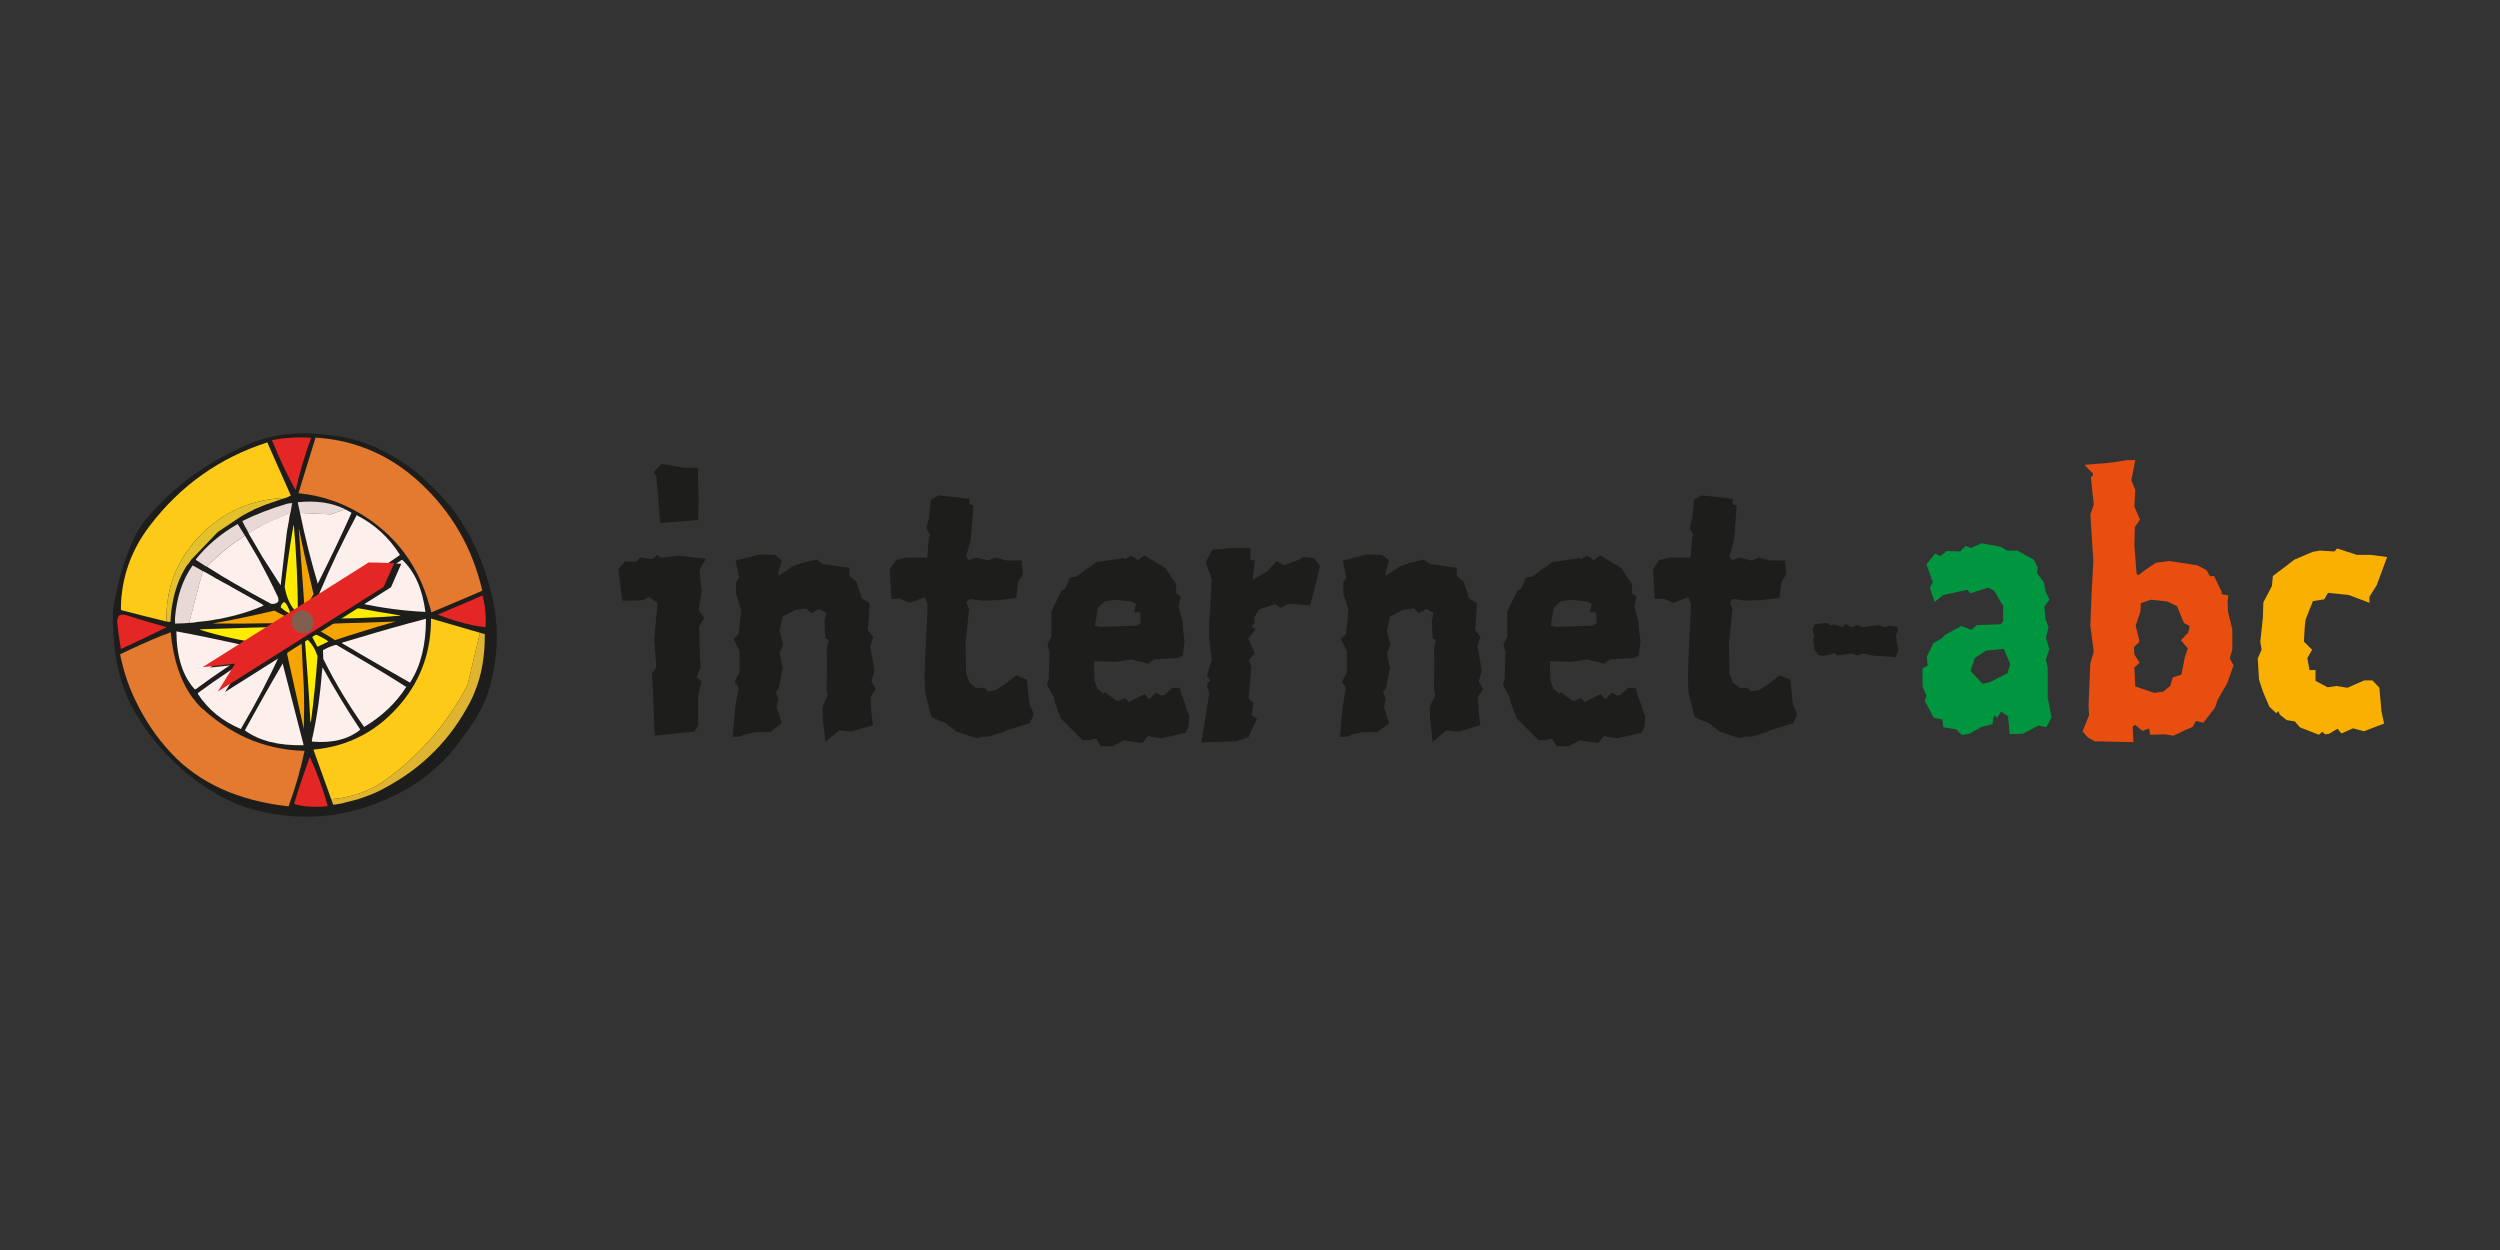 <?xml version="1.0" encoding="UTF-8"?>
<svg xmlns="http://www.w3.org/2000/svg" id="Ebene_15" data-name="Ebene 15" viewBox="0 0 500 250">
  <rect x="0" y="0" width="500" height="250" fill="#333333" stroke="none"/>
  <defs>
    <style>
      .cls-1 {
        fill: #f5b1b5;
      }

      .cls-1, .cls-2, .cls-3, .cls-4, .cls-5, .cls-6, .cls-7, .cls-8, .cls-9, .cls-10, .cls-11, .cls-12, .cls-13, .cls-14, .cls-15, .cls-16 {
        stroke-width: 0px;
      }

      .cls-2 {
        fill: #fdca17;
      }

      .cls-3 {
        fill: #e47a2f;
      }

      .cls-4 {
        fill: #f9b000;
      }

      .cls-5 {
        fill: #e42624;
      }

      .cls-6 {
        fill: #dfb430;
      }

      .cls-7 {
        fill: #ffec00;
      }

      .cls-8 {
        fill: #e84e0f;
      }

      .cls-9 {
        fill: #e3c12c;
      }

      .cls-10 {
        fill: #fdf0ec;
      }

      .cls-11 {
        fill: #1d1d1b;
      }

      .cls-12 {
        fill: #f6a500;
      }

      .cls-13 {
        fill: #815e50;
      }

      .cls-14 {
        fill: #e8d9d6;
      }

      .cls-15 {
        fill: #009640;
      }

      .cls-16 {
        fill: #fff;
      }
    </style>
  </defs>
  <g id="Internet-ABC">
    <g>
      <path class="cls-11" d="M75.81,90.45c-2.36-1.06-5-1.81-7.87-2.19l-4.56.46v.06s-.18-.05-.18-.05l-7.59.63-.07-.18,4.35,17.2h.06s1.03.5,1.03.5v.24c-.06-.12-.06-.18,0-.24l-1.03-.5h-.06s-4.35-17.2-4.35-17.2h.06s0,.18,0,.18l7.59-.63h.18s4.56-.47,4.56-.47c-6.57-.97-12.26-.35-17.12,1.74-8.14,3.47-14.81,8.32-20.06,14.51-1.37,1.55-2.44,3.33-3.21,5.22-1.76,4.08-3.03,8.51-3.81,13.28l1.58,7.87h.18s-.18,0-.18,0l-1.58-7.87c-.19,8.11,1.05,14.61,3.78,19.62,4.13,7.54,9.98,13.22,17.54,17.1,3.69,1.91,8.13,3.08,13.32,3.5,4.05.28,7.97.02,11.74-.95,1.48-.35,2.95-.76,4.29-1.29l-7.75,1.17v.24s-3.32-16.88-3.32-16.88h-.06s.06,0,.06,0l3.33,16.88v-.24s7.74-1.17,7.74-1.17c7.16-2.53,12.79-6.51,16.94-11.88,1.25-1.66,2.44-3.33,3.63-5.11.45-.68.84-1.41,1.23-2.15,1.56-3,2.5-6.57,2.96-10.67l-.87-4.59-11.89-1.63-.18-.05h.18s0,.05,0,.05l11.89,1.63v-.18s0,.18,0,.18l.87,4.59c.4-3.98.2-7.81-.64-11.45-.85-3.75-1.97-7.14-3.45-10.27-1.03-2.25-2.23-4.31-3.55-6.24-1.57-2.23-3.3-4.21-5.2-5.94-3.01-2.78-6.48-5.06-10.52-6.84"></path>
      <path class="cls-11" d="M74.66,89.3c-2.36-1.06-5-1.81-7.92-2.18-6.57-.97-12.26-.35-17.06,1.74-8.14,3.47-14.81,8.32-20.06,14.51l.3,1.85c6.14-8.08,13.97-13.64,23.55-16.74l1-.27-.07-.18c2.36-.44,4.91-.59,7.59-.45h.18s0,.05,0,.05c-1.19,3.22-2.2,6.68-3.03,10.25l-.05.18v-.12c-1.72-3.06-3.26-6.31-4.63-9.75l-1,.27,4.71,10.64-.99.46c-.18,0-.36.07-.47.14-.18,0-.29.07-.47.14l-3.11,1.07c-.76.33-1.53.59-2.23.92l-.23.13c-.12.06-.18.13-.23.13-.53.26-1,.46-1.4.71l-.12.06c-.12.06-.23.13-.29.19l-.18.07-4.76,3.17c-.06.12-.17.19-.29.25l-.06.06-4.87,5.1.72.15c2.22-2.78,4.99-5.1,8.2-6.95l.18-.07c.32.59.69,1.12,1.07,1.64.06.12.13.24.19.42l.12.17c.06.12.13.23.25.35l.76-.45c-.06-.12-.13-.24-.19-.36-.12-.17-.25-.35-.32-.59-.32-.53-.63-1.06-.89-1.65l-.07-.18c2.75-1.36,5.68-2.48,8.86-3.43.35-.07.71-.15,1.12-.16l1.12-.22c3.73-.37,6.9.12,9.5,1.47.36.17.73.39,1.09.62h.18s.97.56.97.56c3.57,1.8,6.46,4.46,8.6,7.81l.07.18.45.95c2.52,2.37,4.07,5.86,4.64,10.4l.11,1.38v.06c0,5.1-1.04,9.34-3.12,12.6,0,0-.06.06-.05.18v-.06c-3.28-1.87-6.55-3.73-9.83-5.66l.04,1.02c3.04,1.81,6.01,3.57,8.93,5.45h.18s-.06.06-.06.06c-2.09,3.26-4.91,5.88-8.28,7.92l-.18.07-.81.45.06.12c-2.43,1.95-5.61,2.72-9.61,2.38-.06,0-.06-.12-.07-.3,1.03-4.48,1.7-9.31,2.11-14.48h.06c2.35,4.24,4.81,8.36,7.45,12.29l.81-.45-.12-.18c-2.88-4.1-5.54-8.63-7.9-13.41h-.12s-1.15-.56-1.15-.56c-.32,4.46-.76,8.79-1.32,13.14h-.12c-.26-5.69-.7-11.38-1.13-16.89l-.07-.18.12.11-1.33-.55c.38.53.58,1.3.68,2.38.09,2.7.25,5.39.4,8.09.09,2.7.08,5.58,0,8.47-1.13-5-2.19-9.95-3.32-14.95v-.18c.66-1.23,1.39-2.51,2.06-3.74l.05-.18-.8-.81c-.26,1.15-.81,2.31-1.72,3.48l-.05.12c-.83.03-1.79-.18-2.82-.56l-.06-.12c1.57-.95,3.08-1.97,4.53-2.98l-1.03-.38c-1.63,1.08-3.19,2.15-4.88,3.17l-.14,1.21c1.25.13,2.39.33,3.47.72v.12c-2.26,5-4.88,9.96-7.79,14.92l-.05.18.78.21c2.46-4.47,4.92-8.88,7.5-13.23l.05-.18v.18c1.38,5.36,2.76,10.77,4.14,16.07v.18c-4.86.11-8.76-.83-11.63-2.9l-.06-.12-.78-.21c-3.62-1.49-6.56-3.85-8.63-7.02v-.18s-.45-.76-.45-.76h-.18c-2.35-2.55-3.61-6.35-3.67-11.39l-1.13.04c.48,5.39,1.94,9.72,4.32,13,.56.76,1.18,1.46,1.86,2.16.12.06.18.17.31.23,2.52,2.31,5.44,4.25,8.71,5.76,3.56,1.56,7.4,2.44,11.56,2.54-.77,3.57-1.83,7.21-3.18,10.92l1.11-.4c.96-3.15,1.98-6.19,3.07-9.17l.05-.18.06.12c1.35,2.95,2.53,6.16,3.49,9.54v.24c-2.6.27-4.8.11-6.61-.43l-.07-.12-1.11.4v.18c-10.02-1.09-17.87-4.66-23.43-10.59-3.03-3.2-5.47-6.89-7.47-11.15-1.22-2.6-2.16-5.51-2.8-8.67l.14-1.15c-.3-1.79-.54-3.52-.72-5.38v-.18c.12-1.39,1-1.72,2.52-.99,2.05.83,4.27,1.53,6.61,2.05.3.05.54.1.78.15-.23.13-.47.26-.76.39-2.69,1.36-5.44,2.65-8.24,3.95h-.18s-.14,1.15-.14,1.15c2.8-1.36,5.67-2.66,8.6-3.84.47-.14.94-.33,1.35-.53h.18s1.13-.05,1.13-.05v-.18s.05,0,.05,0c5.39,1.01,10.66,2.15,15.93,3.34v.12c-4.25,2.55-8.26,5.21-12.14,8.11l.44.76c4.12-3.03,8.47-5.94,13.02-8.62v-.12s.13-1.21.13-1.21l-.18.07c-4.12-.58-8.32-1.45-12.46-2.74v-.12c5.76-.2,11.57-.41,17.52-.49v.12s1.03.38,1.03.38l.12-.06v.12s.81.81.81.81l.06.12h.06s1.33.55,1.33.55c1.05.98,1.86,2.28,2.39,3.82h.12s1.15.56,1.15.56l-.05-1.56v-.18s-.98-.75-.98-.75h-.18c-.45-.88-.95-1.76-1.4-2.65v-.18s.11.06.11.06c1.2.44,2.41,1,3.39,1.68q.06.06.18.05l-.12.07c-.7.32-1.29.64-1.99.97l.98.75c.76-.45,1.52-.77,2.46-1.05h.24c1.64.95,3.28,1.92,4.92,2.88l-.04-1.02c-1.21-.74-2.49-1.47-3.76-2.21v-.12c1.17-.34,2.41-.75,3.64-1.09l-.03-1.02c-1.59.48-3.24,1.02-4.82,1.55l-.18.07c-1.64-1.08-3.4-2.05-5.22-3v-.12c3.26-.11,6.7-.29,10.15-.36l-.03-.96c-3.27.11-6.42.1-9.39.09l-.06-.12c1.64-.78,3.21-1.73,4.54-2.8l-1.03-.45c-1.33,1.07-2.79,1.9-4.43,2.56l-.06.06v-.12c.5-.8,1.01-1.72,1.39-2.57l.05-.18c.95.09,1.97.11,3.04.19v.06s1.03.45,1.03.45l.18-.07c1.5.37,3.12.67,4.67.98,2.69.51,5.38.95,8.19,1.39v.06c-2.78.22-5.51.37-8.13.47l.03.96,6.95-.24h.24c-.12,0-.18,0-.24.06-2.3.62-4.59,1.3-6.88,2.04l.03,1.02c4.29-1.29,8.59-2.52,12.95-3.64l.18-.07-.11-1.38h-.12c-4.47-.2-8.89-.82-13.14-1.75-1.02-.21-2.1-.47-3.12-.79l-.06-.12c1.05-.7,2.09-1.33,3.08-1.97,2.91-1.9,5.75-3.8,8.54-5.7l.18-.07-.45-.95c-2.73,1.9-5.51,3.8-8.3,5.64-1.34.89-2.67,1.77-4.01,2.66h-.18c-1.24.23-2.43.09-3.58-.47l-.06-.12c2.25-5.36,4.69-10.49,7.37-15.45l.06-.06.05-.18-.97-.57c-2.15,4.82-4.42,9.52-6.76,14.17v.18s-.06-.18-.06-.18c-1.35-4.52-2.52-9.16-3.52-14.05-.14-.66-.29-1.37-.43-2.03v-.18s-1.13.22-1.13.22l-.05.18s0,.06-.05.18l-.15.91v.12c-.05.18-.1.36-.09.54-.1.42-.21.85-.25,1.27l-.05.12c0,.18-.05.36-.04.48l.92.81h.12s.97.5.97.5c0,.06,0,.12.07.24.86,4.23,1.84,8.46,2.82,12.63.06,0,.06.06.07.18-.62,1.04-1.18,2.08-1.79,3.19v.06s0-.06,0-.06c-.36-5.09-.72-10.42-1.15-15.99v-.24s-.98-.51-.98-.51c.5,5.87.76,11.62.79,17.32v.18s-.06-.12-.06-.12c-1.35-1.15-2.18-2.93-2.56-5.19v-.18c.44-4.1,1.02-8.08,1.71-12.01l-.92-.81-.3,1.63v.12c-.05.18-.04.3-.1.48l-1.05,8.99c-.05.36-.09.78-.13,1.2v.24s-.12-.18-.12-.18l-.12-.18c-.25-.35-.5-.7-.69-1.05l-2.83-4.4-.06-.12v-.12s-.76-1.23-.76-1.23c-.44-.71-.88-1.47-1.33-2.23-.13-.24-.25-.41-.32-.59l-.76.45c0,.06.07.18.13.3l2.02,3.41c.12.18.25.41.38.65,1.34,2.53,2.68,5.07,3.9,7.73,0,.12.07.3.08.66-.16.49-.63.62-1.28.65-.12-.06-.18-.05-.24-.05-2.48-1.35-4.97-2.71-7.4-4.12-1.64-.96-3.28-1.93-4.86-2.95-.18-.11-.36-.23-.55-.34-.24-.11-.42-.22-.61-.34-.55-.34-1.03-.68-1.52-.97l-.06-.18-.72-.15-.06.06-.06.06-.06.06-.06.06-.06.12-.06.06-.11.12v.06s.45.76.45.76h.06c.48.22.97.51,1.45.79l.37.23c.18.11.36.23.6.28l1.88,1.08c1.21.68,2.43,1.36,3.64,2.03l5.64,3.16c.18.11.42.23.61.4h.18s-.12.06-.12.06c-2.63,1.17-5.64,2.06-9.06,2.72h-.18s-.98.88-.98.88c4.14-.74,8.21-1.61,12.1-2.52l1.52-.71v-.18c.38-.98.79-1.11,1.17-.34.32.53.57,1.12.78,1.83-.78-.33-1.39-.79-1.95-1.31l-1.52.71.17-.07c1.15.56,2.3,1.18,3.33,1.74l.18.05-.12.06c-.94.39-2.18.68-3.66.67-4.16.09-8.2.11-12.01.06l.98-.87c-1.36.29-2.66.45-4.02.56-.3.07-.59.08-.89.15h-.12s-.65.03-.65.03h-.06s-.06,0-.06,0c-.41.08-.83.09-1.24.1l-1.19.04h-.06s.05-.18.05-.18c-.02-.48-.09-.78-.27-.95.39-4.22,1.52-7.62,3.44-10.39v-.12s-.45-.76-.45-.76c-.23.31-.4.55-.63.8-1.58,2.4-2.61,5.38-3.08,8.87-.09.78-.18,1.57-.21,2.41-.24,0-.47-.03-.78-.09l-9-2.27c-.06-.12-.13-.3-.13-.42.09-6.01,1.98-11.48,5.73-16.41l-.3-1.85c-1.37,1.55-2.44,3.33-3.27,5.22-1.7,4.08-2.97,8.51-3.75,13.28-.19,8.11,1.11,14.61,3.84,19.62,4.07,7.54,9.92,13.22,17.42,17.1,3.75,1.91,8.19,3.08,13.32,3.49,4.11.28,7.97.02,11.74-.95,1.47-.35,2.95-.76,4.3-1.29l-.02-.54-.76.27c-.12.06-.24.07-.35.13-.12,0-.24.07-.35.13l-2.77.7-.12.06c-.71.14-1.42.29-2.19.37-.13-.35-.26-.77-.4-1.13l-3.56-9.9c7.17-.67,13.01-3.82,17.63-9.38,3.99-4.82,5.93-10.48,5.89-16.84l9.79,2.84c.24.05.54.16.78.21l.18.05c.03,4.32-.61,8.19-2.03,11.6-.27.67-.55,1.34-.88,1.95-3.9,7.52-9.64,13.31-17.23,17.3-1.1.64-2.34,1.16-3.63,1.63l.02.54c7.16-2.53,12.79-6.51,16.94-11.88,1.25-1.66,2.44-3.33,3.63-5.11.45-.68.84-1.41,1.23-2.14,1.56-3,2.51-6.57,2.96-10.67.39-3.98.2-7.81-.64-11.44-.85-3.75-1.97-7.14-3.45-10.27-1.03-2.25-2.23-4.31-3.55-6.24-1.56-2.23-3.3-4.21-5.2-5.94l-1.18.34c6.39,5.9,10.57,13.08,12.53,21.66l.03.96c.55,2.02.74,4.06.63,6.16l-.05.18c-.9-.09-1.73-.24-2.63-.39-2.28-.52-4.56-1.16-6.73-2.05l-.06-.12c2.23-.98,4.45-1.9,6.62-2.82.7-.32,1.35-.65,2.05-.91l.18-.07-.03-.96-1.93.85c-.12.07-.18.07-.29.13-.12.06-.29.13-.47.19l-7.44,3.14v.12s-.06-.12-.06-.12c-.14-.6-.28-1.07-.47-1.66-2.04-7.25-6.1-12.99-12.31-17.16-4.26-2.85-8.84-4.49-13.79-4.98l3.42-11.11c7.99.5,14.93,3.5,20.82,8.94l1.18-.34c-3.01-2.78-6.48-5.06-10.47-6.84"></path>
      <path class="cls-5" d="M62.23,87.56l-.27-.02c-2.68-.15-5.21.04-7.57.48l.07.18c1.37,3.43,2.95,6.74,4.66,9.8l.06-.15c.81-3.58,1.81-6.91,3.01-10.13"></path>
      <path class="cls-14" d="M59.58,100.44v.18c.15.64.29,1.35.43,1.99l6.19.25,2.88-.99c-2.6-1.32-5.77-1.8-9.5-1.43"></path>
      <path class="cls-10" d="M68.9,101.91l-2.7.95-6.19-.26c1,4.89,2.18,9.53,3.52,14.05h.06c2.34-4.65,4.56-9.27,6.71-14.09l-.13-.07c-.36-.23-.75-.45-1.12-.62"></path>
      <polygon class="cls-16" points="63.53 116.64 63.6 116.82 63.59 116.64 63.53 116.64"></polygon>
      <path class="cls-12" d="M59.76,105.8v.17c.45,5.57.81,10.9,1.17,15.99.62-1.1,1.17-2.14,1.79-3.18,0-.12,0-.18-.07-.18-.98-4.17-1.95-8.35-2.81-12.59"></path>
      <polygon class="cls-16" points="60.93 121.95 60.93 121.95 60.93 122.01 60.93 121.95"></polygon>
      <path class="cls-10" d="M71.21,103.28c-2.68,4.96-5.12,10.09-7.37,15.45l.06.12c1.15.56,2.34.7,3.58.47h.18c1.34-.89,2.67-1.78,4.01-2.67,2.79-1.84,5.58-3.74,8.3-5.64l-.07-.18c-2.14-3.35-5.03-6.01-8.6-7.81l-.05.13"></path>
      <path class="cls-7" d="M65.98,120.33v-.06c-1.07-.08-2.09-.11-3.04-.19l-.05.18c-.39.85-.89,1.77-1.4,2.57l.06.06c1.64-.66,3.1-1.49,4.43-2.56"></path>
      <polygon class="cls-16" points="61.55 122.89 61.49 122.83 61.5 122.95 61.55 122.89"></polygon>
      <path class="cls-7" d="M62.47,123.58l.06.12c2.97.02,6.12.02,9.39-.09,2.61-.09,5.34-.25,8.13-.47v-.06c-2.81-.44-5.5-.89-8.19-1.39-1.56-.31-3.17-.61-4.67-.98l-.18.07c-1.33,1.07-2.9,2.02-4.54,2.8"></path>
      <path class="cls-16" d="M80.05,123.08v.06s0-.06,0-.06Z"></path>
      <path class="cls-10" d="M71.72,117.73c-.99.63-2.04,1.27-3.08,1.97l.06.12c1.02.33,2.1.59,3.12.79,4.25.93,8.68,1.56,13.14,1.76h.12c-.58-4.55-2.12-8.04-4.64-10.41l-.18.07c-2.79,1.9-5.63,3.8-8.54,5.7"></path>
      <path class="cls-16" d="M84.96,122.37h.12s-.12,0-.12,0Z"></path>
      <path class="cls-3" d="M59.69,98.64c4.95.49,9.53,2.13,13.79,4.98,6.21,4.17,10.28,9.91,12.31,17.16.2.59.31,1.08.49,1.7l.05-.03,7.44-3.14c.23-.13.47-.19.76-.33l1.93-.85c-1.97-8.58-6.14-15.76-12.53-21.66-5.9-5.44-12.84-8.44-20.82-8.94l-3.42,11.11Z"></path>
      <path class="cls-5" d="M87.45,122.93l.27.06c2.17.88,4.45,1.52,6.73,2.05.9.15,1.74.3,2.63.39l.05-.18c.1-2.11-.09-4.14-.63-6.16l-.18.07c-.7.26-1.35.59-2.05.91-2.17.92-4.39,1.84-6.62,2.81"></path>
      <path class="cls-6" d="M96.95,126.81l-.18-.05c-.24-.05-.54-.16-.78-.21l-2.49,10.47c-3.9,7.4-9.15,13.59-15.82,18.57-3.36,2.52-7.18,3.91-11.44,4.24.13.35.26.77.4,1.13.77-.09,1.48-.23,2.19-.38l.12-.06,2.77-.7c.12-.07.23-.13.35-.13.12-.06.23-.07.35-.13l.77-.27c1.29-.47,2.52-.99,3.63-1.63,7.59-3.99,13.33-9.77,17.23-17.3.33-.61.61-1.28.88-1.95,1.43-3.41,2.06-7.28,2.03-11.6"></path>
      <path class="cls-2" d="M93.5,137.02l2.49-10.47-9.79-2.84c.04,6.36-1.9,12.01-5.89,16.84-4.62,5.57-10.45,8.71-17.63,9.38l3.56,9.9c4.27-.33,8.08-1.72,11.44-4.25,6.66-4.98,11.92-11.16,15.82-18.57"></path>
      <polygon class="cls-16" points="85.19 123.74 85.01 123.81 85.19 123.81 85.19 123.74"></polygon>
      <path class="cls-10" d="M85.19,123.81h-.18c-4.36,1.12-8.66,2.35-12.95,3.64-1.24.34-2.47.75-3.65,1.09v.12c1.28.73,2.55,1.47,3.77,2.21,3.28,1.93,6.55,3.79,9.83,5.66l.06-.12c2.09-3.25,3.13-7.49,3.12-12.6"></path>
      <path class="cls-16" d="M82.01,136.58c0-.12.05-.18.05-.18l-.05.12v.06"></path>
      <path class="cls-16" d="M78.91,124.38c.06-.06.12-.06.24-.07h-.24s0,.07,0,.07Z"></path>
      <path class="cls-12" d="M78.91,124.38v-.06s-6.95.24-6.95.24c-3.45.06-6.89.24-10.16.36v.12c1.82.96,3.58,1.92,5.22,3l.18-.07c1.59-.54,3.23-1.08,4.82-1.55,2.29-.74,4.59-1.42,6.88-2.04"></path>
      <path class="cls-16" d="M61.81,125.04v-.12s0,.12,0,.12Z"></path>
      <polygon class="cls-16" points="81.27 137.39 81.32 137.33 81.14 137.34 81.27 137.39"></polygon>
      <path class="cls-10" d="M81.27,137.39l-.12-.06c-2.92-1.88-5.89-3.64-8.93-5.45-1.64-.96-3.28-1.93-4.92-2.89h-.24c-.94.28-1.7.61-2.46,1.05v.18s.06,1.56.06,1.56l.11.22c2.37,4.78,5.03,9.09,7.91,13.19l.12.18.18-.07c3.38-2.04,6.2-4.66,8.28-7.92"></path>
      <polygon class="cls-16" points="60.88 127.3 60.94 127.48 61 127.41 60.88 127.3"></polygon>
      <path class="cls-7" d="M61,127.41l-.06.06c.43,5.51.87,11.2,1.13,16.89h.12c.56-4.35,1-8.69,1.32-13.14l-.15-.35c-.53-1.54-1.32-2.48-2.36-3.46"></path>
      <path class="cls-16" d="M62.07,144.37h.12s-.12,0-.12,0Z"></path>
      <polygon class="cls-16" points="62.16 126.53 62.04 126.48 62.04 126.66 62.16 126.53"></polygon>
      <path class="cls-7" d="M62.16,126.53l-.11.12c.45.88.95,1.77,1.4,2.65h.18c.7-.33,1.29-.65,1.99-.98l-.06-.12c-.97-.69-2.18-1.25-3.39-1.68"></path>
      <path class="cls-10" d="M64.54,133.54h-.06c-.41,5.18-1.07,10.01-2.11,14.48,0,.18.01.3.07.3,3.99.34,7.18-.43,9.61-2.38l-.06-.12c-2.64-3.93-5.1-8.05-7.45-12.29"></path>
      <path class="cls-5" d="M62.02,151.46l-.12.06c-1.08,2.98-2.11,6.02-3.07,9.17l.06.12c1.8.54,4.01.7,6.61.43v-.24c-.96-3.39-2.14-6.59-3.5-9.54"></path>
      <path class="cls-5" d="M23.44,124.4c.18,1.84.42,3.55.72,5.33h.18c2.81-1.29,5.56-2.58,8.25-3.92.29-.13.53-.26.76-.38-.24-.05-.47-.13-.76-.21-2.36-.69-4.53-1.25-6.63-1.97-1.58-.54-2.4-.57-2.52.98"></path>
      <path class="cls-2" d="M24.19,121.63c0,.12-.07.34.13.42.2.08,9,2.27,9,2.27-.23-6.6,2.01-12.32,6.65-17.17,4.65-4.79,10.39-7.33,17.21-7.57l.99-.46-4.71-10.64c-9.58,3.1-17.41,8.66-23.55,16.74-3.75,4.93-5.64,10.4-5.73,16.41"></path>
      <path class="cls-9" d="M33.31,124.3c.29.05.54.1.77.09.03-.84.12-1.62.21-2.41.47-3.5,1.5-6.48,3.08-8.87.23-.25.4-.49.63-.8v-.06s.11-.12.11-.12l.06-.06.06-.12.06-.06.06-.06.06-.06.06-.06,4.87-5.09.06-.06c.12-.06.23-.13.29-.25l4.76-3.17.18-.07c.06-.06.17-.13.29-.19l.12-.06c.41-.25.87-.45,1.4-.71.06,0,.12-.06.23-.13l.23-.13c.7-.32,1.47-.59,2.23-.92l3.11-1.07c.18-.07.19-.05.47-.14.13-.04.29-.13.47-.14-6.83.24-12.57,2.78-17.21,7.57-4.65,4.85-6.88,10.57-6.65,17.17"></path>
      <path class="cls-14" d="M35.02,124.73l.26-.02,1.19-.04c.42-.02.83-.03,1.24-.1h.06s.06,0,.06,0l2.73-10.36c-.06-.06-.12-.12-.24-.11l-.37-.23c-.48-.28-.97-.57-1.45-.79l-.06.12c-1.92,2.77-3.09,6.17-3.44,10.39-.02.21,0,.3.01.78"></path>
      <path class="cls-10" d="M46.44,117.48c-.12-.06-.24-.11-.37-.23-.91-.45-1.76-.96-2.67-1.47h-.06c-.18-.11-.36-.23-.55-.34l-1.88-1.07c-.12-.06-.24-.11-.36-.17l-2.73,10.36.65-.02h.12c.3-.07.59-.08.89-.15,1.36-.11,2.67-.27,4.02-.56h.18c3.43-.67,6.43-1.55,9.06-2.73l-.06-.06c-.19-.17-.43-.29-.61-.4l-5.64-3.16Z"></path>
      <path class="cls-14" d="M58.4,100.79l.05-.18c-.41.01-.77.09-1.12.16-3.18.95-6.11,2.08-8.86,3.43l.07.18c.26.59.57,1.12.89,1.65.07.24.19.41.32.59,1.92-1.21,3.97-2.24,6.13-3.1.64-.26,1.14-.56,1.87-.9l.36-.08"></path>
      <path class="cls-10" d="M52.34,111.15l.06.12,2.83,4.4c.19.35.44.7.69,1.06l.12.18.12-.06c.04-.42.09-.84.13-1.2l1.05-8.99c.05-.18.02-.23.07-.41l.02-.19.3-1.63c.02-.12.05-.19.06-.41l.03-.2c.04-.42.15-.85.25-1.27l-.36.08c-.7.31-1.21.61-1.87.86-2.17.86-4.22,1.93-6.13,3.13.06.12.13.24.19.35"></path>
      <path class="cls-10" d="M49.94,106.97c.07.18.19.35.32.59"></path>
      <polygon class="cls-16" points="56.17 116.84 56.05 116.9 56.18 117.08 56.17 116.84"></polygon>
      <path class="cls-10" d="M48.99,107.12c-2.73,1.72-5.28,3.79-7.63,6.21.18.11.36.23.55.34,1.58,1.03,3.22,1.99,4.86,2.95,2.43,1.42,4.91,2.77,7.4,4.12.06,0,.12,0,.24.05.65-.02,1.12-.16,1.29-.64-.01-.36-.08-.54-.08-.66-1.22-2.66-2.56-5.2-3.9-7.73"></path>
      <path class="cls-14" d="M47.55,104.83l-.18.07c-3.2,1.85-5.98,4.17-8.2,6.95l.06.18c.49.28.97.63,1.52.97.18.11.36.23.61.34,2.35-2.42,4.89-4.5,7.63-6.21"></path>
      <line class="cls-14" x1="48.99" y1="107.12" x2="48.93" y2="107.06"></line>
      <path class="cls-16" d="M58.79,105.22h-.12s.12,0,.12,0Z"></path>
      <path class="cls-7" d="M58.74,105.02l-.07.2c-.69,3.93-1.27,7.91-1.72,12.01v.18c.38,2.27,1.22,4.04,2.57,5.19l.06-.06c-.02-5.7-.29-11.43-.79-17.29"></path>
      <polygon class="cls-16" points="59.52 122.6 59.59 122.72 59.58 122.54 59.52 122.6"></polygon>
      <path class="cls-12" d="M54.81,122.11l-.18.07c-3.89.92-7.97,1.78-12.1,2.52,3.81.05,7.85.03,12.01-.06,1.49,0,2.72-.28,3.66-.67l-.06-.12c-1.03-.57-2.18-1.19-3.33-1.74"></path>
      <polygon class="cls-16" points="58.14 123.85 58.2 123.97 58.32 123.91 58.14 123.85"></polygon>
      <path class="cls-7" d="M56.15,121.28v.18c.56.52,1.17.98,1.96,1.31-.2-.71-.46-1.31-.78-1.83-.38-.77-.8-.63-1.18.34"></path>
      <path class="cls-7" d="M58.75,125.93l-.12-.06c-1.45,1.01-2.96,2.03-4.53,2.98l.06.12c1.02.38,1.98.59,2.82.56l.05-.12c.91-1.17,1.46-2.33,1.72-3.48"></path>
      <polygon class="cls-16" points="58.63 125.88 58.75 125.93 58.74 125.81 58.63 125.88"></polygon>
      <path class="cls-7" d="M57.6,125.49v-.12c-5.95.09-11.76.29-17.52.49v.12c4.15,1.3,8.34,2.17,12.47,2.75l.18-.07c1.69-1.02,3.26-2.1,4.88-3.17"></path>
      <path class="cls-16" d="M40.08,125.99v-.12s0,.12,0,.12Z"></path>
      <polygon class="cls-1" points="59.67 126.86 59.61 126.86 59.5 126.93 59.67 126.86"></polygon>
      <polygon class="cls-16" points="59.55 126.75 59.5 126.93 59.61 126.86 59.55 126.75"></polygon>
      <path class="cls-12" d="M59.67,126.86l-.17.07c-.67,1.23-1.4,2.51-2.07,3.73v.18c1.13,5,2.2,9.95,3.33,14.95.08-2.88.09-5.77,0-8.46-.15-2.7-.31-5.39-.4-8.09-.1-1.08-.3-1.85-.68-2.38"></path>
      <path class="cls-10" d="M56.06,130.71v-.12c-1.09-.38-2.22-.58-3.48-.72v.12c-4.54,2.68-8.89,5.6-13.01,8.62v.18c2.08,3.17,5.02,5.53,8.64,7.02l.05-.18c2.92-4.97,5.54-9.92,7.8-14.93"></path>
      <path class="cls-10" d="M51.27,129.74v-.12c-5.28-1.2-10.55-2.33-15.94-3.34l-.05.18c.06,5.04,1.32,8.84,3.67,11.4h.18c3.88-2.9,7.89-5.57,12.14-8.12"></path>
      <polygon class="cls-16" points="35.28 126.45 35.33 126.27 35.28 126.27 35.28 126.45"></polygon>
      <polygon class="cls-16" points="56.49 132.8 56.55 132.79 56.54 132.61 56.49 132.8"></polygon>
      <path class="cls-10" d="M56.55,132.79h-.06c-2.58,4.36-5.04,8.77-7.5,13.23l.06.12c2.87,2.06,6.76,3.01,11.64,2.9v-.18c-1.38-5.29-2.76-10.71-4.14-16.07"></path>
      <path class="cls-16" d="M60.69,149.04v-.18s0,.18,0,.18Z"></path>
      <path class="cls-3" d="M40.64,141.88c-.12-.06-.18-.17-.31-.23-.68-.7-1.3-1.4-1.86-2.16-2.37-3.28-3.83-7.61-4.32-13h-.18c-.41.2-.88.4-1.35.53-2.93,1.18-5.8,2.49-8.6,3.84.65,3.16,1.58,6.07,2.8,8.67,1.99,4.25,4.44,7.95,7.47,11.15,5.56,5.93,13.41,9.5,23.44,10.59l.14-.46c1.36-3.71,2.27-7.07,3.04-10.64-4.16-.09-8-.98-11.56-2.54-3.26-1.51-6.19-3.45-8.7-5.76"></path>
      <polygon class="cls-11" points="80.26 112.75 75.18 112.56 41.98 133.51 48.48 132.81 45 138.4 78.2 117.45 80.26 112.75"></polygon>
      <polygon class="cls-5" points="78.78 112.62 73.73 112.49 40.53 133.43 47.03 132.73 43.56 138.32 76.75 117.37 78.82 112.67 78.78 112.62"></polygon>
      <path class="cls-13" d="M62.68,124.98c.1-.63.05-1.16-.33-1.78-.35-.56-.8-.84-1.44-1.07-.57-.13-1.12,0-1.63.32-.5.32-.81.72-.94,1.3-.12.71-.02,1.21.33,1.77.38.61.78.92,1.44,1.07.61.19,1.13.14,1.64-.18.5-.32.83-.81.93-1.44"></path>
      <path class="cls-15" d="M410.32,143.59l-.78-4.05v-6.04l-.35-1.64.69-2.07-.69-2.16.52-2.24-.6-1.55-.26-2.5,1.04-1.38-.78-1.64-.35-1.9-1.38-1.81.17-1.04-.78-1.64-3.28-1.81h-2.07l-1.29-.78-3.8-.69-2.16.95-1.04-.43-1.12,1.12-2.67-.09-1.29,1.03-1.04-.52-1.73,2.16,1.29,3.54-.6,1.12.95,2.85,1.72-1.38,4.83-1.04.6.69,3.54-1.12,1.21.6,1.55,2.67.26.26v3.19l-.43.6-4.83.17-1.12.95-1.98-.78-3.28,1.81-.69.69-1.64.95-1.29,2.67.17,1.81-1.03.52v3.62l.78,1.9-.34,1.03,1.81,3.36,1.72.35.17,1.55,2.59.43,1.12,1.12,1.55-.26,2.41-1.38,2.16-.52.34-1.81.6.52.78-1.21,1.38.86.17,1.55.17,2.07,2.67-.09,3.1-1.64,1.55.35,1.03-1.9h0ZM401.52,134.62l-3.54,1.81-1.47.34-2.41-2.59.86-2.59,2.24-1.47,3.54-.35,1.29,3.02-.52,1.81h0Z"></path>
      <path class="cls-8" d="M446.72,133.06l-.78-1.38.52-1.72v-4.14l-.86-3.45-.09-2.24.17-1.03-1.29-.26-.09-.52-1.47-3.1h-.86l-.69-1.21-1.81-.95-5.61-.86-2.67.35-1.81,1.21-1.73,1.29-.34-.34-.43-5.69.09-3.62,1.03-1.47-1.12-2.59.17-3.36-.78-1.9.78-4.05h-1.64l-3.45.52-5.09.43,1.72,1.72v.43l-.43.26.6,5.52-.69,1.98.6,9.4-.35,6.3-.26,6.47.69,5.26-.69,2.41-.35,8.37.09,1.98-1.29,3.19,1.04,1.21,1.38.78,7.76.17-.17-3.11.52-.34,1.47,1.21,1.29-.52.26,1.29,2.85-.09,1.81.26,2.5-1.21,1.29-.52.69-1.21,1.47.35,2.33-3.02.52-1.55,1.9-3.28,1.29-3.62h0ZM437.92,125.21l-.26,1.29-1.47,1.55,1.38,1.64-.6,1.72-.69,3.54-1.72.52-.52,1.73-1.38,1.12-1.81.26-3.8-1.29-.17-3.8,1.04-.95-1.04-1.64-.09-1.47,1.12-1.12-.78-3.19.95-2.76.09-1.73,2.07-.69,3.19.35,1.98.95,1.38,3.36,1.12.6h0Z"></path>
      <polygon class="cls-4" points="477.42 111.41 474.14 110.98 471.38 110.98 467.42 109.69 466.9 110.29 463.97 110.12 462.5 110.38 458.88 111.93 454.57 115.21 454.39 117.19 452.67 120.47 452.58 123.49 452.06 128.32 452.32 129.96 451.55 131.68 451.8 135.91 452.5 138.07 452.84 138.93 453.87 141.34 455.26 142.64 455.69 142.21 455.94 142.9 457.33 144.02 458.96 144.28 460 145.48 463.79 146.95 464.48 146.35 465 146.86 465.78 146.78 467.5 145.74 468.28 146.69 470.61 145.66 472.77 146.26 476.82 144.71 476.3 142.29 475.87 137.55 474.49 136.08 472.85 136.08 469.49 137.55 467.24 137.2 465.52 137.46 464.4 136.86 463.1 136.17 463.1 134.01 461.9 134.01 461.47 131.6 462.42 129.96 460.78 128.32 460.95 125.39 461.12 123.92 461.9 121.94 462.59 120.21 464.83 119.87 465.61 118.57 469.75 119 473.89 120.56 473.89 119.35 475.35 117.02 477.42 111.41 477.42 111.41"></polygon>
      <path class="cls-11" d="M313.6,149.28l-2.33-.09-.86-1.47-1.29.26-1.38.09-4.4-4.4-1.21-3.19-.17-1.04-1.38-2.42.35-1.29.17-5.26-.43-1.55.78-1.55v-5.09l1.98-4.05.86-.6.86-2.07,1.29-.26,3.97-2.85,5.61-.86v.26l1.38-.69,1.38.86,1.29-.95,4.23,2.59,2.07,3.11.09,1.9.86.69-.43,2.07.86,2.93v1.12l.34,2.85-.34,2.76-.95.52-4.83.26-1.21.86-3.36-.86-3.02.52-4.4-.17.09,3.88.6,1.64,1.21,1.04.26-.35,2.5,1.81,1.55-.6.78.78,3.19-1.64.78,1.03h.09l1.38-1.29.86.52h.78l1.55-1.47h1.47l1.98,5.78-.17,1.98-.52,1.21-4.83,1.12-2.33-.35-.35-.17-1.21,1.47-3.71-.52-2.33,1.21M314.12,119.95l-2.07.34-1.29,1.29-.6,3.54.95.26,7.59-.26.6-.52v-.17l-.09-1.98h-1.21l.34-1.64-.95-.52-3.28-.34M222.43,149.28l-2.33-.09-.86-1.47-1.29.26-1.38.09-4.4-4.4-1.21-3.19-.17-1.04-1.38-2.42.34-1.29.17-5.26-.43-1.55.78-1.55v-5.09l1.98-4.05.86-.6.86-2.07,1.29-.26,3.97-2.85,5.61-.86v.26l1.38-.69,1.38.86,1.29-.95,4.23,2.59,2.07,3.11.09,1.9.86.69-.43,2.07.86,2.93v1.12l.34,2.85-.34,2.76-.95.52-4.83.26-1.21.86-3.36-.86-3.02.52-4.4-.17.09,3.88.6,1.64,1.21,1.04.26-.35,2.5,1.81,1.55-.6.78.78,3.19-1.64.78,1.03h.09l1.38-1.29.86.52h.78l1.55-1.47h1.47l1.98,5.78-.17,1.98-.52,1.21-4.83,1.12-2.33-.35-.35-.17-1.21,1.47-3.71-.52-2.33,1.21M222.95,119.95l-2.07.34-1.29,1.29-.6,3.54.95.26,7.59-.26.6-.52v-.17l-.09-1.98h-1.21l.35-1.64-.95-.52-3.28-.34M240.29,148.5l1.55-9.83-.35-1.12v-.86l.6-.6-.69-.95.95-3.19-.52-4.23v-2.85l.52-9.06-1.21-3.36,1.29-2.5,4.05-.34h3.62v2.42h.86l-.42,3.94,3.01-1.79,1.73-1.98,1.55.86,2.76-1.04,1.12-.6,2.16.17,1.12,1.64-1.04,4.4-.95,3.45-4.14-.35-1.72.78-1.12-.69-3.11,1.04-1.04,1.55v1.29l-.6.6.86.52-1.47,1.9,1.29,2.93-1.21,1.47.52,1.21-.52,6.38.95.86-.35,2.41,1.04.78-1.72,3.71-2.42.78-6.99.26M250.56,115.96l-.18.11h.17v-.11M250.03,112.02l.09.09v-.09h-.09M286.52,148.42l-.52-5v-2.16l1.04-2.24-.26-1.21.09-5.61-.09-2.5.43-1.72-.69-.35-.17-3.45.35-1.55-1.38-.86-1.55.86-1.04-.95-2.24.34-2.5,1.29-.6,2.76c-.09,0,.69,2.85.69,2.85l-.69,1.72.6,3.02-.78,3.97-.6.86.52,1.21-.34,1.73,1.04,3.19-2.33,1.81h-3.11l-2.16.52-.6.35-1.64.09.52-5.95.69-3.88-.78-1.21.95-1.9v-4.31l-1.21-2.33,1.04-1.04.52-4.83-1.04-3.11v-2.42l.6-.86-.69-3.45,4.74-1.21,3.1.09,1.38,1.12-.69,2.41v.69l2.93-1.98,2.07-.69,2.67-.6,1.29.95h.52l4.74.69v1.64l1.38,1.12,1.12,3.36,1.55.95-.35,5.35,1.04,1.38-.6,1.98.52,2.67.35,2.24-.6,1.98.86,1.55-1.04,1.64.17,3.02.35,2.59-4.4,1.29-2.41-.26-2.76,2.33M165.07,148.42l-.52-5v-2.16l1.03-2.24-.26-1.21.09-5.61-.09-2.5.43-1.72-.69-.35-.17-3.45.34-1.55-1.38-.86-1.55.86-1.03-.95-2.24.34-2.5,1.29-.6,2.76c-.09,0,.69,2.85.69,2.85l-.69,1.72.6,3.02-.78,3.97-.6.86.52,1.21-.35,1.73,1.04,3.19-2.33,1.81h-3.11l-2.16.52-.6.35-1.64.09.52-5.95.69-3.88-.78-1.21.95-1.9v-4.31l-1.21-2.33,1.04-1.04.52-4.83-1.03-3.11v-2.42l.6-.86-.69-3.45,4.74-1.21,3.11.09,1.38,1.12-.69,2.41v.69l2.93-1.98,2.07-.69,2.67-.6,1.29.95h.52l4.74.69v1.64l1.38,1.12,1.12,3.36,1.55.95-.35,5.35,1.03,1.38-.6,1.98.52,2.67.34,2.24-.6,1.98.86,1.55-1.04,1.64.17,3.02.34,2.59-4.4,1.29-2.41-.26-2.76,2.33M348.02,147.64l-4.05-1.29-2.07-1.64-2.93-1.29-1.29-4.92-.09-3.1.09-3.36.52-11.13-.52-1.47-3.02,1.12-2.07-.86-1.64.09-.35-5.95,1.21-1.81,2.16-.52h4.14l.34-4.14.26-.26-.78-1.47.52-1.9.35-3.8,1.64-.86,6.12.69v1.04l.77.34-.17,2.42-.34,4.4-.95,3.36.6.69,1.47-.52,2.33.6,1.55-.6,2.16.6h3.02l.26,2.76-.95,1.47-.43,3.28-3.71.43-3.1.09-2.5-.34-.6.6.52,1.47-.69,6.73.09,6.04.69,1.9,1.29,1.04h1.64l.69.69,1.64-.26,1.81-1.12,2.24-1.81,2.16.86.52,4.83.86,2.07-.78,1.81-4.83,1.47-.35.26-3.02.95h-1.47l-.95.35M195.35,147.64l-4.05-1.29-2.07-1.64-2.93-1.29-1.29-4.92-.09-3.1.09-3.36.52-11.13-.52-1.47-3.02,1.12-2.07-.86-1.64.09-.35-5.95,1.21-1.81,2.16-.52h4.14l.35-4.14.26-.26-.78-1.47.52-1.9.34-3.8,1.64-.86,6.12.69v1.04l.78.34-.17,2.42-.35,4.4-.95,3.36.6.69,1.47-.52,2.33.6,1.55-.6,2.16.6h3.02l.26,2.76-.95,1.47-.43,3.28-3.71.43-3.11.09-2.5-.34-.6.6.52,1.47-.69,6.73.09,6.04.69,1.9,1.29,1.04h1.64l.69.69,1.64-.26,1.81-1.12,2.24-1.81,2.16.86.52,4.83.86,2.07-.78,1.81-4.83,1.47-.34.26-3.02.95h-1.47l-.95.35M130.92,147.12l-.35-9.4-.17-3.02.86-1.21-.43-5.69.69-7.16-1.64-1.21-1.38.6-1.55.09h-2.5l-.78-6.3,1.29-1.47h2.24l.86-.86,2.42.34.95-.86.69.6,3.71-.43,5.35.6-1.29,2.24.43,4.23-.6,3.88,1.12,1.47-1.03,1.72.17,5.78.17,2.24-.86,2.16,1.03.78-.69,2.76v6.12l-.78,1.21-7.94.78M379.11,131.42l-4.8-.32-1.62-.43-1.24.43-1.13-.38-2.8.38-.86-.54-.32.43-.38-.22-.32.22-1.02.16-.97-.16-.75-.97-.27-2.37.22-.54-.38-1.29.59-1.02,2.53-.22.43.48.81-.16,1.67.49.65-.59,1.02.65,1.35-.43.86.43,3.24-.43,1.4.43.81-.32,1.67.22.05.92-.32.59.11,1.67.38,1.4-.59,1.51M132.04,104.6l-.43-5.43-.34-3.8-.52-.95,1.55-1.64,4.66.78h2.59l.17,6.56-.09,3.88-7.59.6"></path>
    </g>
  </g>
</svg>
